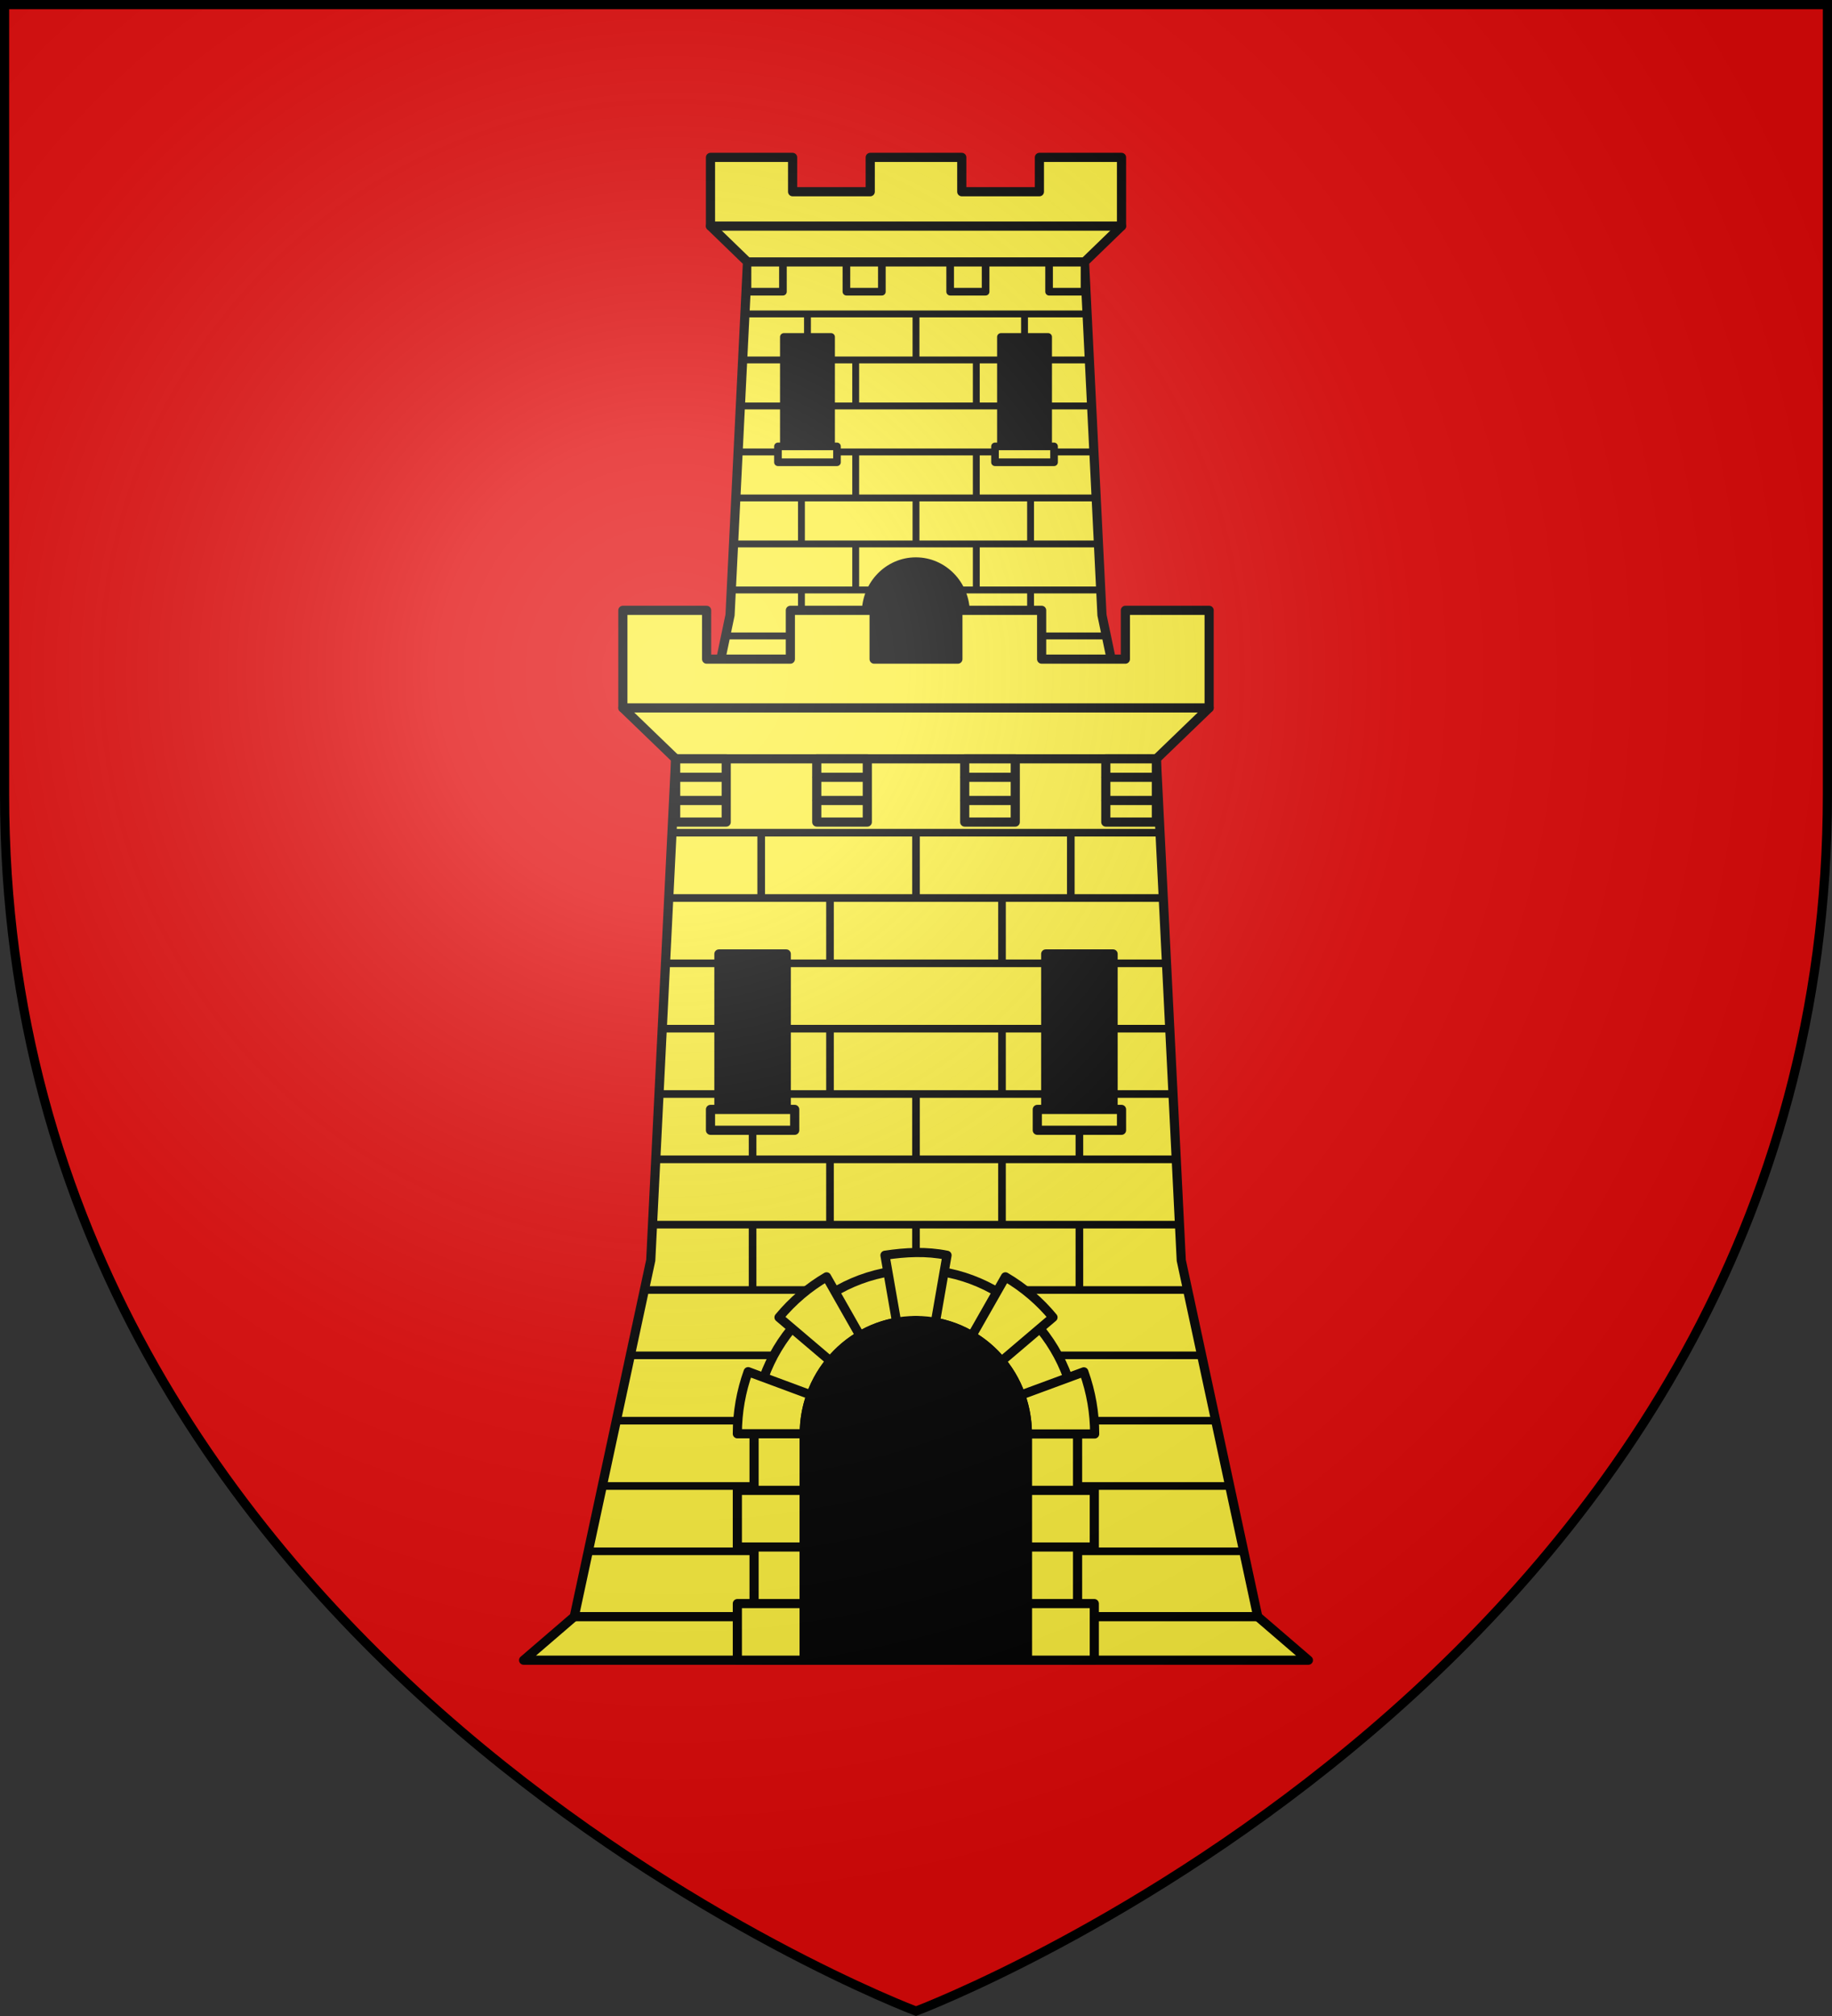 <?xml version="1.0" encoding="UTF-8" standalone="no"?><svg height="660" viewBox="-300 -300 600 660" width="600" xmlns="http://www.w3.org/2000/svg" xmlns:xlink="http://www.w3.org/1999/xlink"><rect x="-300" y="-300" width="600" height="660" fill="#333333" stroke="none"/><radialGradient id="a" cx="-80" cy="-80" gradientUnits="userSpaceOnUse" r="405"><stop offset="0" stop-color="#fff" stop-opacity=".31"/><stop offset=".19" stop-color="#fff" stop-opacity=".25"/><stop offset=".6" stop-color="#6b6b6b" stop-opacity=".125"/><stop offset="1" stop-opacity=".125"/></radialGradient><path d="m-298.5-298.5h597v258.543c0 286.248-298.5 398.457-298.5 398.457s-298.5-112.209-298.5-398.457z" fill="#e20909"/><g stroke="#000" stroke-linecap="round" stroke-linejoin="round" stroke-width=".988" transform="matrix(1.013 0 0 1.012 0 .098)"><path d="m-66.444-245.63v22.232l11.966 11.596-5.645 114.239-16.993 81.165h154.238l-16.994-81.165-5.645-114.239 11.963-11.596v-22.232h-26.545v11.116h-25.101v-11.116h-29.594v11.116h-25.101v-11.116z" fill="#fcef3c" stroke-width="2.963"/><path d="m-54.48-211.802v9.624h11.46v-9.624zm31.983 0v9.624h11.46v-9.624zm33.538 0v9.624h11.46v-9.624zm31.983 0v9.624h11.46v-9.624z" fill="#fcef3c" stroke-width="2.469"/><path d="m-54.48-211.804h108.96m11.963-11.596h-132.889m-11.019 206.999h154.929" fill="none" stroke-width="2.963"/><path d="m-35.089-194.98v14.882zm35.089 0v14.882zm35.089 0v14.882zm-54.584 14.882v14.882zm38.989 0v14.882zm-56.533 14.882v14.882zm74.078 0v14.882zm-56.533 14.88v14.882zm38.989 0v14.882zm-56.533 14.882v14.882zm37.039 0v14.882zm37.039 0v14.882zm-56.533 14.882v14.882zm38.989 0v14.882zm-56.533 14.882v14.882zm37.039 0v14.882zm37.039 0v14.882zm-92.351-89.29h110.623zm-.735 14.882h112.094zm-.735 14.882h113.565zm-.735 14.882h115.036zm-.735 14.88h116.507zm-.735 14.882h117.977zm-.735 14.882h119.448zm-1.845 14.882h123.138z" fill="#fcef3c" stroke-width="2.222"/><path d="m27.455-187.539h15.27v35.412h-15.27zm-70.179 0h15.27v35.412h-15.27z" stroke-width="2.469"/><path d="m25.546-152.128h19.087l-.001 5.128h-19.087zm-70.179 0h19.087l-.001 5.128h-19.087z" fill="#fcef3c" stroke-width="2.469"/><path d="m-.057-114.76c-8.822 0-15.981 7.39-15.981 16.497v32.993h31.962v-32.993c0-9.106-7.159-16.497-15.981-16.497z" stroke-width="2.963"/></g><g stroke="#000" stroke-linecap="round" stroke-linejoin="round" stroke-width="1" transform="matrix(1 0 0 1 -0 .029)"><path d="m-96.007-100.223v31.952l17.289 16.665-8.157 164.186-25.053 116.652-16.582 14.257h257.02l-16.582-14.257-25.053-116.652-8.157-164.186 17.286-16.665v-31.952h-27.43v15.976h-27.43v-15.976h-27.43v15.976h-27.43v-15.976h-27.43v15.976h-27.43v-15.976z" fill="#fcef3c" stroke-width="3"/><path d="m-78.72-51.607h157.436m17.286-16.665h-192.011m-15.921 297.504h223.856" fill="none" stroke-width="3"/><path d="m-50.7-27.428v21.389zm50.7 0v21.389zm50.7 0v21.389zm-78.867 21.389v21.389zm56.334 0v21.389zm-81.685 21.389v21.389zm107.035 0v21.389zm-81.685 21.386v21.389zm56.334 0v21.389zm-81.685 21.389v21.389zm53.517 0v21.389zm53.517 0v21.389zm-81.685 21.389v21.389zm56.334 0v21.389zm-81.685 21.389v21.389zm53.517 0v21.389zm53.517 0v21.389zm-133.437-128.33h159.839zm-1.063 21.389h161.964zm-1.063 21.389h164.089zm-1.063 21.389h166.214zm-1.062 21.386h168.339zm-1.063 21.389h170.465zm-1.063 21.389h172.59zm-2.666 21.389h177.921zm-4.594 21.389h187.108zm-4.593 21.386h195.889zm-4.594 21.389h205.482zm-4.594 21.389h214.669z" fill="#fcef3c" stroke-width="2.5"/><g stroke-width="3"><path d="m-64.549 12.278h22.063v50.895h-22.063z"/><path d="m-67.306 63.173h27.579v6.827h-27.579z" fill="#fcef3c"/><path d="m-.057 115.613c-29.241 0-52.973 24.078-52.973 53.746v74.132h16.44v-74.132c0-20.46 16.367-37.066 36.533-37.066 20.166 0 36.533 16.606 36.533 37.066v74.132h16.44v-74.132c0-29.668-23.732-53.746-52.973-53.746z" fill="#fcef3c"/><path d="m-10.161 110.921 3.825 21.892c.374 2.141 4.222-.538 6.337-.5 2.115.038 5.965 2.683 6.335.558l3.825-21.95c-3.383-.685-6.772-.943-10.161-.901-3.389.042-6.778.385-10.161.901zm-19.123 7.066c-5.768 3.37-11.059 7.792-15.584 13.263l16.839 14.305c2.728-3.295 6.013-6.112 9.704-8.282zm58.567 0-11.017 19.344c3.687 2.178 6.982 4.98 9.704 8.282l16.896-14.363c-4.272-5.178-9.487-9.692-15.584-13.263zm-84.254 31.043c-2.284 6.343-3.539 13.186-3.539 20.328h21.92c0-4.463.799-8.72 2.226-12.684zm109.941.058-20.721 7.645c1.413 3.947 2.226 8.186 2.226 12.626 0 .019 0.0.038 0 .058h22.034c.008-6.753-1.132-13.617-3.539-20.328zm-113.48 38.803v18.533h21.92v-18.533zm94.986 0v18.533h21.92v-18.533zm-94.986 37.066v18.533h21.92v-18.533zm94.986 0v18.533h21.92v-18.533z" fill="#fcef3c"/><path d="m-.057 132.292c-20.166 0-36.533 16.606-36.533 37.066v74.132h73.066v-74.132c0-20.46-16.367-37.066-36.533-37.066z"/><path d="m-78.742-45.557h16.58zm46.212 0h16.559zm48.459 0h16.559zm46.212 0h16.559zm-140.883 7.589h16.58zm46.212 0h16.559zm48.459 0h16.559zm46.212 0h16.559zm-140.861-13.637v20.708h16.559v-20.708zm46.212 0v20.708h16.559v-20.708zm48.459 0v20.708h16.559v-20.708zm46.212 0v20.708h16.559v-20.708z" fill="#fcef3c"/><path d="m42.486 12.278h22.063v50.895h-22.063z"/><path d="m39.728 63.173h27.579v6.827h-27.579z" fill="#fcef3c"/></g></g><path d="m-298.5-298.5h597v258.543c0 286.248-298.5 398.457-298.5 398.457s-298.5-112.209-298.5-398.457z" fill="url(#a)"/><path d="m-298.5-298.5h597v258.503c0 286.203-298.5 398.395-298.5 398.395s-298.5-112.191-298.5-398.395z" fill="none" stroke="#000" stroke-width="3"/></svg>